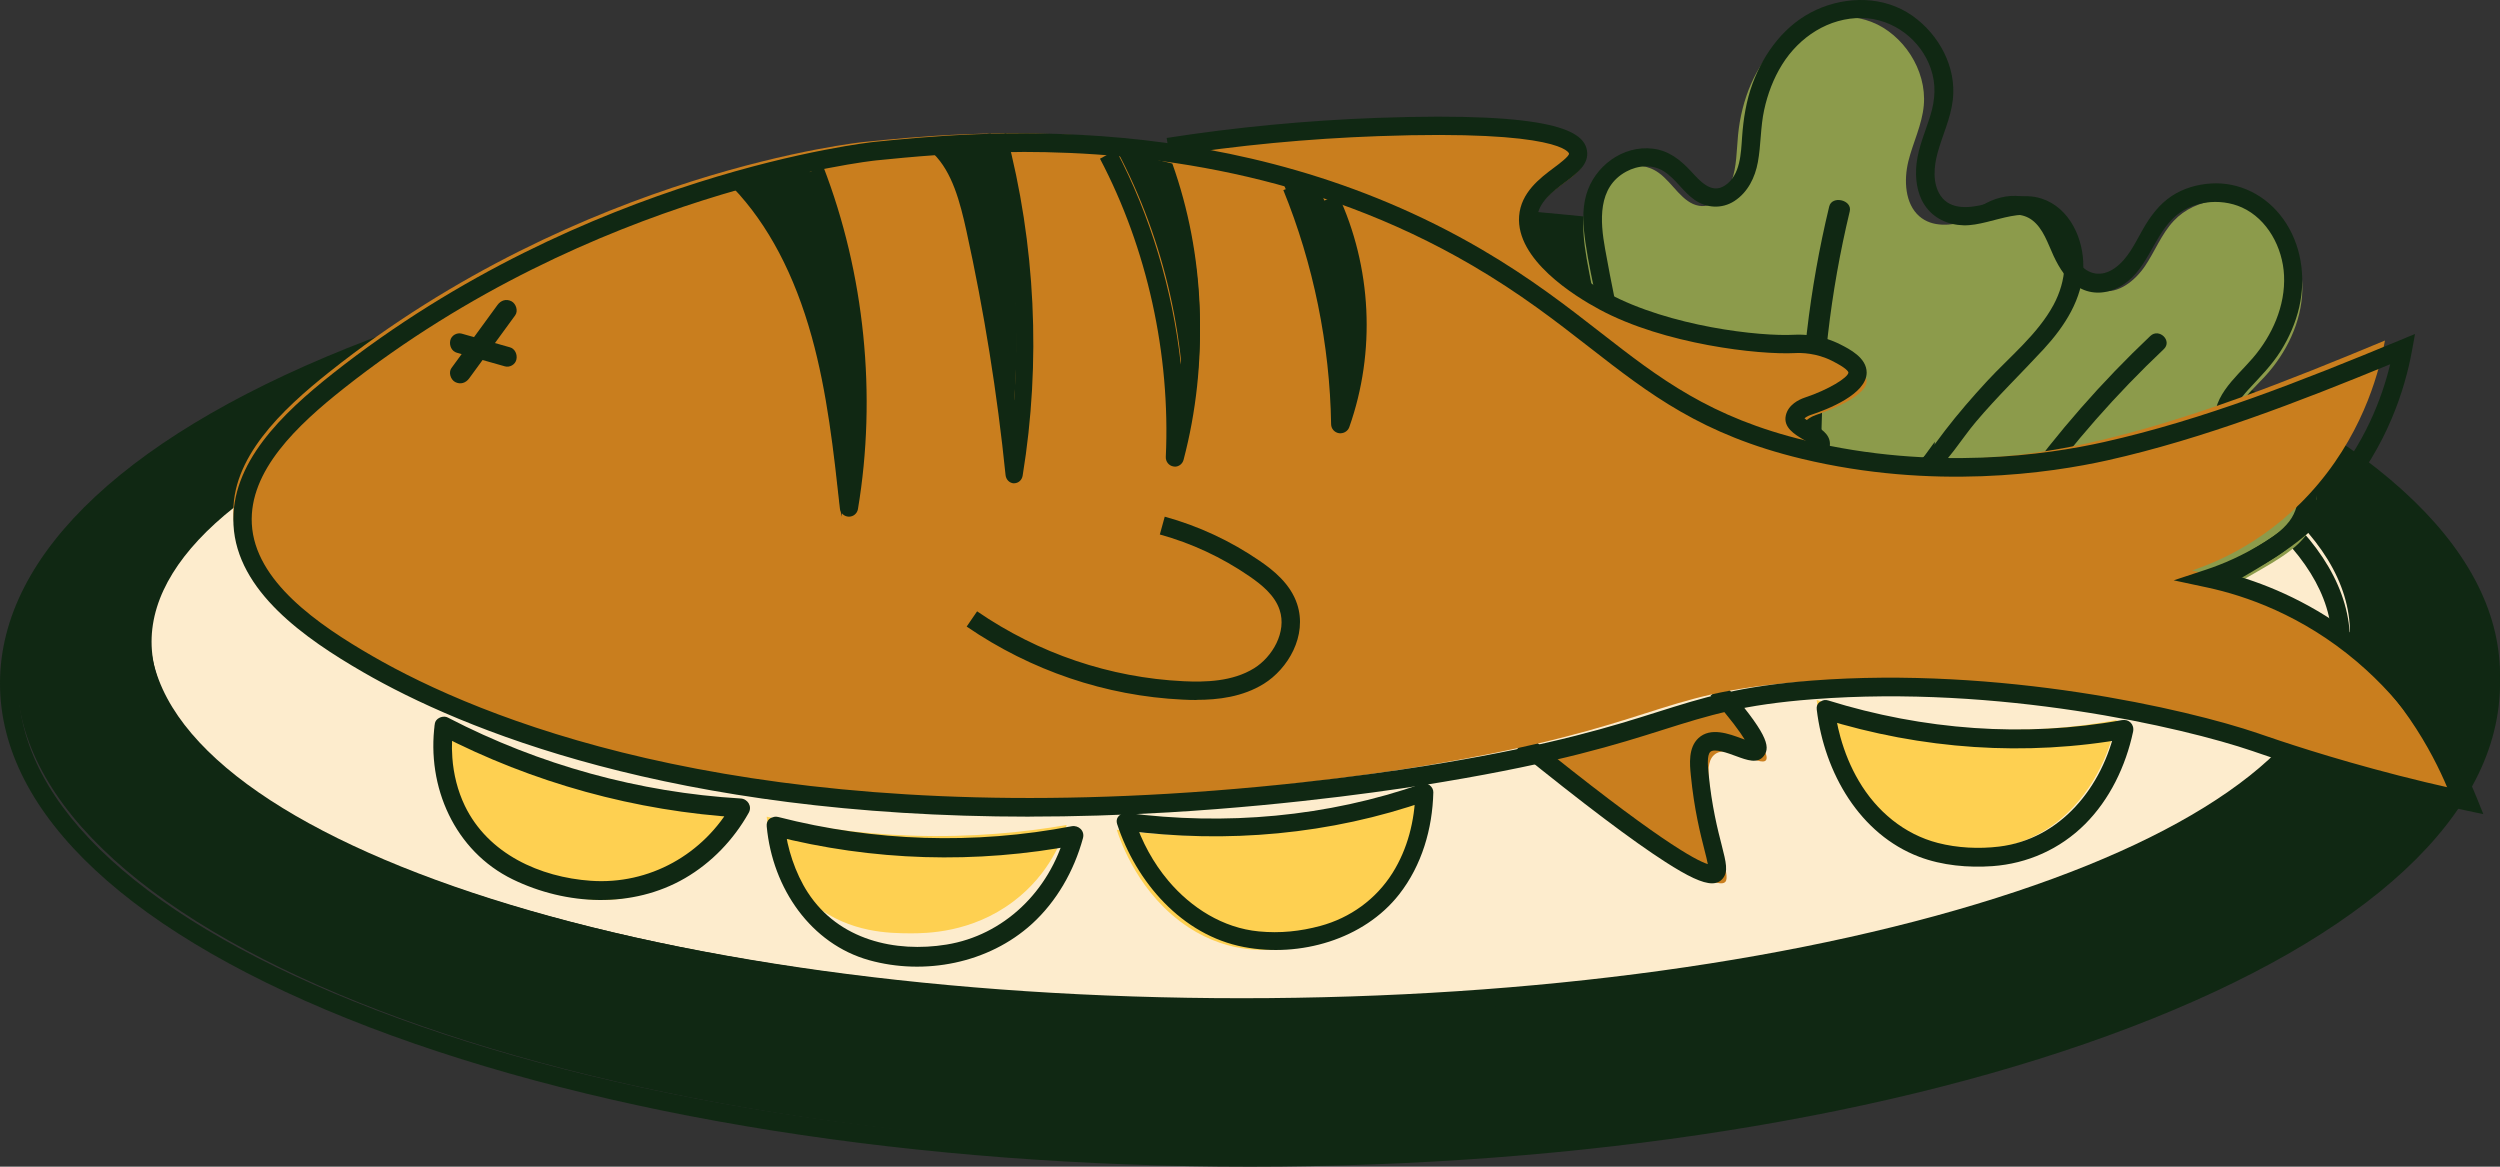 <?xml version="1.0" encoding="UTF-8"?> <svg xmlns="http://www.w3.org/2000/svg" width="150" height="70" viewBox="0 0 150 70" fill="none"><rect x="0" y="0" width="150" height="70" fill="#333333" stroke="none"/><g clip-path="url(#clip0_353_1334)"><path d="M75.5 69C116.645 69 150 56.24 150 40.5C150 24.76 116.645 12 75.5 12C34.355 12 1 24.76 1 40.5C1 56.24 34.355 69 75.5 69Z" fill="#102813"></path><path d="M74.996 70C55.045 70 36.282 67.028 22.156 61.632C7.869 56.171 0 48.844 0 41C0 33.156 7.869 25.829 22.16 20.368C36.282 14.972 55.048 12 75 12C94.951 12 113.714 14.972 127.84 20.368C142.131 25.829 150 33.156 150 41C150 48.844 142.131 56.171 127.84 61.632C113.718 67.028 94.951 70 75 70H74.996ZM74.996 13.102C55.175 13.102 36.551 16.047 22.549 21.397C8.719 26.685 1.101 33.646 1.101 41C1.101 48.354 8.719 55.315 22.553 60.603C36.551 65.953 55.179 68.901 75 68.901C94.821 68.901 113.445 65.957 127.447 60.603C141.281 55.319 148.899 48.354 148.899 41C148.899 33.646 141.281 26.685 127.447 21.397C113.449 16.047 94.821 13.102 75 13.102H74.996Z" fill="#102813"></path><path d="M75 60C111.451 60 141 50.15 141 38C141 25.85 111.451 16 75 16C38.549 16 9 25.85 9 38C9 50.15 38.549 60 75 60Z" fill="#FDECCD"></path><path d="M74.5 61C56.827 61 40.204 58.708 27.696 54.545C14.995 50.319 8 44.62 8 38.5C8 32.38 14.995 26.681 27.696 22.455C40.204 18.292 56.83 16 74.5 16C92.17 16 108.796 18.292 121.304 22.455C134.005 26.681 141 32.38 141 38.5C141 44.62 134.005 50.319 121.304 54.545C108.796 58.708 92.17 61 74.5 61ZM74.5 17.115C56.938 17.115 40.438 19.387 28.033 23.516C15.996 27.519 9.094 32.984 9.094 38.504C9.094 44.024 15.996 49.485 28.033 53.492C40.435 57.62 56.938 59.893 74.5 59.893C92.062 59.893 108.562 57.62 120.967 53.492C133.004 49.489 139.906 44.024 139.906 38.504C139.906 32.984 133.004 27.523 120.967 23.516C108.565 19.387 92.062 17.115 74.5 17.115Z" fill="#102813"></path><path d="M126.985 38.993C127.336 38.978 130.136 37.361 135.727 34.129C137.36 33.187 138.473 32.411 138.87 31.106C139.308 29.663 138.611 27.882 137.195 27.484C136.269 27.224 135.128 27.519 134.419 26.873C133.809 26.317 133.854 25.292 134.251 24.543C134.648 23.791 135.308 23.227 135.883 22.6C137.192 21.177 138.096 19.317 138.141 17.401C138.183 15.486 137.283 13.538 135.666 12.584C134.049 11.627 131.745 11.843 130.422 13.255C129.689 14.035 129.3 15.076 128.702 15.962C128.099 16.849 127.107 17.642 126.078 17.445C125.155 17.271 124.571 16.38 124.178 15.521C123.789 14.666 123.454 13.712 122.695 13.168C121.405 12.242 119.441 12.99 118.484 14.319C117.515 15.659 117.271 17.011 117.115 18.958C116.52 26.494 115.78 25.832 116.062 27.933C116.79 33.329 121.878 39.226 126.985 38.993Z" fill="#8C9B4B"></path><path d="M126.489 38.987C127.025 38.944 127.572 38.564 128.036 38.312C129.168 37.7 130.285 37.057 131.403 36.417C133.105 35.44 134.857 34.518 136.502 33.447C137.836 32.58 139.041 31.367 138.999 29.617C138.961 27.879 137.817 26.501 136.137 26.317C135.48 26.246 134.332 26.419 134.04 25.61C133.736 24.775 134.389 23.931 134.906 23.37C135.594 22.624 136.293 21.93 136.84 21.062C137.346 20.258 137.741 19.36 137.954 18.426C138.368 16.613 138.079 14.647 136.992 13.136C135.978 11.723 134.374 10.903 132.66 11.009C131.836 11.06 131.011 11.296 130.312 11.755C129.552 12.253 129.02 12.975 128.568 13.768C128.093 14.6 127.682 15.526 126.884 16.087C126.094 16.64 125.277 16.507 124.688 15.73C124.156 15.027 123.928 14.133 123.483 13.375C123.042 12.626 122.392 12.022 121.549 11.829C119.919 11.46 118.285 12.457 117.388 13.815C116.328 15.416 116.21 17.331 116.05 19.199C115.917 20.721 115.761 22.244 115.491 23.747C115.374 24.406 115.206 25.057 115.089 25.72C114.709 27.871 115.613 30.221 116.601 32.062C118.209 35.059 120.907 37.83 124.19 38.725C124.935 38.929 125.714 39.023 126.485 38.995C127.181 38.972 127.184 37.849 126.485 37.873C123.331 37.987 120.515 35.797 118.684 33.313C117.715 32.003 116.939 30.515 116.48 28.93C116.217 28.024 116.039 27.306 116.088 26.407C116.088 26.344 116.126 26.05 116.1 26.227C116.119 26.105 116.138 25.987 116.16 25.869C116.214 25.607 116.274 25.344 116.328 25.081C116.533 24.115 116.689 23.142 116.814 22.165C117.046 20.372 117.061 18.532 117.395 16.758C117.684 15.227 118.437 13.615 119.949 13.054C120.591 12.814 121.351 12.771 121.929 13.207C122.594 13.709 122.871 14.611 123.213 15.349C123.559 16.095 124.034 16.852 124.752 17.26C125.509 17.688 126.375 17.633 127.131 17.233C128.796 16.354 129.111 14.364 130.373 13.112C131.441 12.053 133.185 11.849 134.519 12.449C136.042 13.14 136.962 14.847 137.042 16.518C137.133 18.355 136.324 20.14 135.161 21.49C134.112 22.707 132.501 23.931 132.953 25.799C133.151 26.615 133.812 27.149 134.591 27.302C135.347 27.447 136.229 27.278 136.913 27.694C138.114 28.424 138.163 30.233 137.361 31.277C136.89 31.889 136.225 32.321 135.583 32.713C134.709 33.251 133.812 33.745 132.926 34.259C130.859 35.452 128.811 36.719 126.671 37.771C126.622 37.795 126.573 37.818 126.523 37.842C126.535 37.838 126.618 37.791 126.508 37.846C126.436 37.881 126.25 37.893 126.489 37.873C125.797 37.932 125.79 39.054 126.489 38.995V38.987Z" fill="#102813"></path><path d="M129.018 20.16C126.097 22.922 123.452 25.947 121.104 29.19C120.679 29.777 121.668 30.337 122.092 29.754C124.385 26.588 126.977 23.646 129.826 20.95C130.359 20.45 129.546 19.659 129.018 20.16Z" fill="#102813"></path><path d="M97.61 27.21C97.379 26.896 96.697 23.351 95.338 16.276C94.94 14.213 94.773 12.708 95.523 11.455C96.353 10.074 98.235 9.434 99.534 10.377C100.382 10.993 100.946 12.188 101.946 12.347C102.806 12.487 103.578 11.734 103.893 10.869C104.207 10.004 104.192 9.038 104.283 8.108C104.487 5.986 105.316 3.911 106.793 2.538C108.267 1.165 110.425 0.587 112.3 1.32C114.178 2.049 115.613 4.186 115.428 6.312C115.326 7.487 114.78 8.546 114.5 9.682C114.224 10.819 114.296 12.227 115.163 12.979C115.943 13.654 117.049 13.538 117.996 13.278C118.939 13.018 119.919 12.646 120.877 12.917C122.502 13.383 123.282 15.601 122.907 17.351C122.529 19.119 121.639 20.275 120.219 21.765C114.716 27.532 115.75 27.707 113.906 28.925C109.16 32.055 100.988 31.772 97.614 27.203L97.61 27.21Z" fill="#8C9B4B"></path><path d="M98.721 26.371C98.623 26.236 98.744 26.483 98.697 26.332C98.666 26.224 98.627 26.12 98.6 26.012C98.498 25.656 98.416 25.296 98.334 24.933C98.045 23.657 97.787 22.369 97.525 21.086C97.111 19.041 96.673 16.995 96.306 14.938C96.009 13.284 95.837 11.234 97.576 10.295C98.271 9.916 99.15 9.842 99.838 10.283C100.549 10.736 100.983 11.513 101.682 11.996C102.397 12.491 103.315 12.545 104.058 12.066C104.87 11.54 105.304 10.65 105.472 9.73C105.663 8.69 105.624 7.627 105.851 6.591C106.058 5.636 106.406 4.712 106.925 3.877C107.953 2.222 109.727 1.043 111.735 1.081C113.591 1.12 115.247 2.38 115.845 4.109C116.173 5.052 116.115 5.968 115.826 6.916C115.533 7.878 115.111 8.799 114.993 9.808C114.9 10.643 114.997 11.567 115.466 12.286C115.99 13.094 116.865 13.496 117.818 13.519C119.572 13.566 121.839 11.946 123.183 13.713C124.206 15.058 123.968 16.895 123.21 18.298C122.257 20.061 120.58 21.403 119.233 22.86C118.35 23.815 117.494 24.801 116.701 25.834C116.494 26.104 116.291 26.379 116.087 26.653C116.048 26.707 116.005 26.762 115.966 26.816C115.876 26.932 116.001 26.777 115.927 26.87C115.849 26.966 115.771 27.063 115.685 27.152C115.607 27.237 115.525 27.318 115.439 27.399C115.388 27.446 115.122 27.659 115.228 27.581C114.837 27.871 114.415 28.122 113.985 28.351C112.575 29.097 111 29.549 109.422 29.758C106.32 30.168 102.874 29.708 100.284 27.863C99.701 27.45 99.166 26.943 98.728 26.379C98.545 26.139 98.252 26.019 97.963 26.182C97.724 26.317 97.58 26.7 97.763 26.939C99.869 29.654 103.308 30.837 106.671 30.984C109.762 31.119 113.192 30.427 115.724 28.59C116.9 27.74 117.635 26.394 118.549 25.316C119.834 23.792 121.268 22.412 122.62 20.947C123.874 19.586 124.964 17.923 124.999 16.017C125.027 14.358 124.198 12.475 122.507 11.919C121.378 11.547 120.221 11.957 119.131 12.243C118.225 12.479 117.037 12.63 116.435 11.741C115.939 11.006 116.033 9.993 116.252 9.185C116.545 8.11 117.041 7.105 117.17 5.992C117.396 4.02 116.341 2.071 114.739 0.942C113.052 -0.245 110.821 -0.249 108.984 0.586C107.113 1.437 105.839 3.158 105.148 5.033C104.773 6.053 104.605 7.121 104.527 8.203C104.456 9.193 104.433 10.504 103.503 11.126C102.675 11.679 101.983 10.836 101.463 10.279C100.83 9.599 100.147 9.042 99.186 8.922C97.365 8.694 95.658 9.986 95.173 11.691C94.911 12.622 94.99 13.604 95.126 14.548C95.298 15.746 95.568 16.933 95.806 18.12C96.165 19.918 96.521 21.72 96.896 23.514C97.095 24.469 97.279 25.435 97.549 26.375C97.603 26.561 97.654 26.785 97.767 26.943C98.178 27.519 99.147 26.966 98.732 26.387L98.721 26.371Z" fill="#102813"></path><path d="M109.752 12.391C108.559 17.353 107.97 22.41 108.001 27.475C108.001 28.175 109.283 28.175 109.279 27.475C109.247 22.506 109.815 17.551 110.985 12.68C111.15 11.996 109.917 11.707 109.752 12.391Z" fill="#102813"></path><path d="M70 9.275C73.105 8.797 77.488 8.264 82.773 8.074C85.448 7.978 94.628 7.692 94.969 9.577C95.17 10.685 92.1 11.38 91.937 13.482C91.74 16.027 95.991 18.286 96.556 18.587C100.265 20.561 105.821 21.268 108.175 21.14C108.353 21.133 109.499 21.063 110.699 21.666C111.152 21.893 111.996 22.318 112 22.867C112 23.91 108.968 24.894 108.968 24.894C108.821 24.945 108.272 25.153 108.175 25.57C108.032 26.2 109.743 26.571 109.762 27.146C109.778 27.61 108.763 28.216 105.314 29" fill="#C97E1E"></path><path d="M104.979 29L104.739 27.927C107.519 27.288 108.366 26.83 108.617 26.637C108.499 26.549 108.316 26.441 108.194 26.368C107.683 26.064 106.985 25.649 107.149 24.925C107.294 24.287 107.923 23.979 108.285 23.856C109.719 23.382 110.886 22.651 110.905 22.355C110.898 22.29 110.787 22.086 109.925 21.651C108.983 21.174 108.068 21.166 107.717 21.185C105.532 21.301 99.85 20.658 95.983 18.577C94.461 17.761 90.948 15.576 91.147 12.963C91.254 11.547 92.405 10.685 93.244 10.058C93.546 9.835 94.167 9.366 94.141 9.212C94.141 9.196 93.752 7.769 82.684 8.169C78.489 8.319 74.279 8.719 70.168 9.362L70 8.277C74.153 7.63 78.409 7.226 82.646 7.072C93.404 6.688 95.018 7.911 95.216 9.019C95.365 9.846 94.617 10.404 93.897 10.943C93.149 11.501 92.306 12.136 92.237 13.048C92.115 14.652 94.358 16.457 96.501 17.607C100.181 19.585 105.582 20.201 107.66 20.085C108.213 20.058 109.292 20.093 110.421 20.666C110.974 20.947 112 21.466 112 22.355C112 23.652 109.651 24.567 108.64 24.898C108.457 24.96 108.335 25.041 108.27 25.102C108.385 25.198 108.61 25.333 108.755 25.422C109.231 25.706 109.773 26.03 109.796 26.599C109.822 27.395 109.029 28.073 104.987 29H104.979Z" fill="#102813"></path><path d="M92 45.157C100.483 52.045 103.102 53.414 103.526 52.904C103.862 52.497 102.919 50.791 102.554 47.038C102.487 46.357 102.446 45.668 102.833 45.308C103.661 44.534 105.639 46.043 105.959 45.61C106.153 45.347 105.706 44.43 103.597 42" fill="#C97E1E"></path><path d="M102.722 53C102.151 53 101.279 52.591 99.914 51.711C97.955 50.454 94.955 48.191 91 44.987L91.662 44.111C99.395 50.372 101.756 51.63 102.47 51.847C102.429 51.622 102.346 51.302 102.271 51.007C102.023 50.037 101.651 48.573 101.448 46.502C101.384 45.851 101.29 44.862 101.903 44.29C102.628 43.613 103.726 44.021 104.523 44.317C104.572 44.337 104.628 44.356 104.685 44.376C104.418 43.936 103.85 43.145 102.632 41.744L103.429 41C105.997 43.955 106.256 44.781 105.839 45.345C105.467 45.851 104.831 45.614 104.158 45.365C103.674 45.186 102.865 44.886 102.617 45.115C102.407 45.31 102.474 46.011 102.512 46.389C102.704 48.374 103.064 49.788 103.305 50.722C103.564 51.742 103.707 52.303 103.365 52.712C103.207 52.903 102.997 53 102.715 53H102.722Z" fill="#102813"></path><path d="M131.523 34.23C132.965 33.748 136.248 32.43 139.1 29.03C141.952 25.631 142.81 22.011 143.098 20.431C137.366 22.815 131.381 25.215 125.345 26.576C121.428 27.462 114.727 28.285 107.304 26.489C98.151 24.274 95.825 19.666 87.764 14.917C73.213 6.349 57.921 7.902 51.808 8.521C51.808 8.521 34.94 10.235 19.739 22.337C16.91 24.587 13.827 27.501 14.008 30.975C14.188 34.493 17.633 37.144 21.485 39.383C25.556 41.748 40.129 49.488 69.327 47.747C77.588 47.253 84.146 46.175 85.665 45.916C99.539 43.579 99.235 41.599 107.831 40.936C119.348 40.046 130.474 42.779 134.295 44.089C135.002 44.332 138.231 45.473 142.702 46.63C144.586 47.116 146.116 47.457 147 47.645C146.243 45.763 144.459 42.018 140.695 38.803C137.07 35.705 133.399 34.634 131.523 34.23Z" fill="#C97E1E"></path><path d="M61.78 49C40.283 49 27.688 43.736 21.794 40.334C18.278 38.304 14.217 35.465 14.009 31.492C13.816 27.796 16.919 24.824 19.976 22.404C35.188 10.378 52.292 8.529 52.462 8.513C58.387 7.915 74.128 6.327 88.892 14.962C91.838 16.682 94.072 18.422 96.041 19.956C99.557 22.693 102.595 25.055 108.362 26.439C116.024 28.281 122.845 27.284 126.23 26.525C132.213 25.184 138.034 22.877 143.967 20.425L144.901 20.038L144.719 21.043C144.302 23.334 143.245 26.725 140.581 29.881C138.543 32.294 136.266 33.741 134.363 34.597C136.602 35.278 139.4 36.533 142.118 38.836C145.68 41.859 147.614 45.418 148.606 47.87L149 48.847L147.981 48.632C146.553 48.327 145.094 47.987 143.642 47.616C139.435 46.536 136.351 45.477 135.34 45.128L135.162 45.066C130.901 43.615 119.911 41.097 108.806 41.953C104.556 42.278 102.561 42.911 99.797 43.783C97.041 44.655 93.609 45.739 86.6 46.912C84.222 47.311 77.857 48.284 70.137 48.742C67.215 48.914 64.428 48.996 61.78 48.996V49ZM61.324 9.119C57.584 9.119 54.535 9.428 52.57 9.624C52.4 9.639 35.605 11.466 20.652 23.284C17.818 25.524 14.943 28.246 15.109 31.429C15.286 34.863 19.065 37.471 22.338 39.36C28.85 43.118 43.715 49.192 70.067 47.627C77.733 47.174 84.052 46.204 86.414 45.809C93.347 44.647 96.74 43.576 99.461 42.716C102.19 41.855 104.344 41.171 108.717 40.834C120 39.97 131.175 42.528 135.505 44.006L135.687 44.069C136.69 44.413 139.744 45.461 143.909 46.529C144.989 46.806 146.078 47.068 147.151 47.307C146.117 45.062 144.341 42.184 141.404 39.693C138.119 36.908 134.714 35.739 132.433 35.25L130.422 34.82L132.375 34.175C134.351 33.518 137.235 32.118 139.736 29.153C141.871 26.623 142.909 23.933 143.411 21.856C137.953 24.097 132.186 26.334 126.465 27.616C122.988 28.395 115.978 29.419 108.103 27.527C102.105 26.084 98.982 23.655 95.365 20.839C93.327 19.252 91.216 17.613 88.337 15.928C78.744 10.316 68.697 9.115 61.32 9.115L61.324 9.119Z" fill="#102813"></path><path d="M71.793 42C71.499 42 71.221 41.992 70.95 41.977C66.336 41.756 61.861 40.238 58 37.594L58.626 36.68C62.317 39.212 66.595 40.66 71.004 40.873C72.295 40.935 73.945 40.904 75.248 40.095C76.345 39.414 77.219 37.919 76.778 36.595C76.484 35.708 75.688 35.073 74.95 34.566C73.3 33.435 71.495 32.595 69.59 32.069L69.884 31C71.909 31.558 73.822 32.448 75.576 33.648C76.415 34.221 77.427 35.035 77.826 36.239C78.459 38.151 77.269 40.134 75.828 41.028C74.556 41.818 73.08 41.992 71.793 41.992V42Z" fill="#102813"></path><path d="M44 10.737C46.358 13.326 47.862 16.72 48.791 20.224C49.72 23.729 50.102 27.376 50.481 31C51.603 23.975 50.895 16.613 48.454 10" fill="#102813"></path><path d="M50.937 31C50.937 31 50.926 31 50.922 31C50.651 30.992 50.425 30.786 50.394 30.514C50.02 27.091 49.633 23.554 48.704 20.204C47.671 16.479 46.092 13.476 44 11.281L44.792 10.528C47.006 12.853 48.677 16.012 49.756 19.913C50.264 21.745 50.612 23.619 50.884 25.493C51.063 20.353 50.207 15.129 48.379 10.394L49.4 10C51.882 16.425 52.616 23.722 51.477 30.545C51.431 30.809 51.205 31 50.937 31Z" fill="#102813"></path><path d="M56 8.644C57.221 9.852 57.705 11.731 58.09 13.511C59.124 18.278 59.89 23.122 60.384 28C61.454 21.373 61.126 14.463 59.435 8" fill="#102813"></path><path d="M60.852 29C60.852 29 60.841 29 60.834 29C60.577 28.992 60.363 28.78 60.334 28.509C59.834 23.597 59.044 18.674 57.989 13.871C57.605 12.123 57.138 10.328 56 9.214L56.699 8.398C58.054 9.725 58.58 11.705 59 13.619C59.75 17.042 60.37 20.523 60.845 24.019C61.218 18.74 60.721 13.38 59.377 8.302L60.374 8C62.131 14.633 62.472 21.737 61.359 28.54C61.316 28.807 61.098 28.996 60.848 28.996L60.852 29Z" fill="#102813"></path><path d="M67 9C69.906 14.448 71.319 20.762 71.03 27C72.53 21.387 72.283 15.272 70.34 9.813" fill="#102813"></path><path d="M70.49 27.996C70.464 27.996 70.433 27.996 70.407 27.988C70.134 27.946 69.936 27.698 69.948 27.415C70.232 21.255 68.829 14.901 66 9.523L66.956 9C69.023 12.93 70.354 17.367 70.85 21.878C71.112 17.948 70.593 13.964 69.296 10.27L70.316 9.898C72.288 15.524 72.538 21.805 71.014 27.59C70.949 27.834 70.733 28 70.49 28V27.996Z" fill="#102813"></path><path d="M77 11C78.88 15.426 79.894 20.204 79.974 25C81.549 20.706 81.3 15.8 79.3 11.684" fill="#102813"></path><path d="M80.427 26C80.396 26 80.368 26 80.337 25.992C80.07 25.95 79.871 25.723 79.867 25.458C79.792 20.677 78.8 15.819 77 11.407L78.039 11C79.416 14.374 80.333 17.998 80.745 21.657C81.145 18.425 80.643 15.089 79.259 12.126L80.278 11.669C82.306 16.012 82.557 21.1 80.957 25.627C80.878 25.85 80.663 25.996 80.427 25.996V26Z" fill="#102813"></path><path d="M27.405 21.162C28.37 21.435 29.334 21.708 30.298 21.982C30.579 22.06 30.919 21.882 30.985 21.567C31.051 21.257 30.895 20.925 30.595 20.838C29.63 20.565 28.666 20.292 27.702 20.018C27.421 19.94 27.081 20.118 27.015 20.433C26.949 20.743 27.105 21.075 27.405 21.162Z" fill="#102813"></path><path d="M29.85 18.297C28.929 19.559 28.008 20.821 27.088 22.082C26.898 22.343 27.036 22.775 27.307 22.921C27.625 23.087 27.948 22.98 28.15 22.703C29.071 21.441 29.992 20.179 30.912 18.918C31.102 18.657 30.964 18.225 30.693 18.079C30.375 17.913 30.052 18.02 29.85 18.297Z" fill="#102813"></path><path d="M27.077 44C29.166 45.159 31.831 46.399 35.028 47.364C38.464 48.401 41.541 48.823 44 48.972C43.573 49.787 42.346 51.87 39.898 53.106C37.068 54.533 34.47 53.884 33.542 53.637C32.415 53.337 30.158 52.733 28.537 50.415C26.669 47.74 26.988 44.693 27.077 44.004V44Z" fill="#FED051"></path><path d="M26.349 44.063C31.969 46.976 38.141 48.677 44.439 49.053C44.277 48.765 44.116 48.481 43.954 48.193C42.221 51.274 38.949 53.091 35.451 52.847C32.407 52.635 29.287 51.242 27.889 48.345C27.46 47.452 27.212 46.456 27.141 45.467C27.113 45.103 27.109 44.735 27.125 44.367C27.133 44.219 27.141 44.071 27.157 43.923C27.16 43.867 27.2 43.55 27.176 43.722C27.22 43.414 27.101 43.114 26.782 43.018C26.518 42.942 26.133 43.11 26.089 43.418C25.577 47.212 27.287 51.07 30.764 52.763C33.982 54.328 37.948 54.52 41.099 52.691C42.69 51.767 44.017 50.386 44.923 48.769C45.144 48.377 44.86 47.933 44.439 47.909C38.346 47.548 32.355 45.896 26.916 43.078C26.27 42.746 25.703 43.73 26.349 44.067V44.063Z" fill="#102813"></path><path d="M46 49C48.341 49.539 51.277 50.024 54.687 50.137C58.346 50.262 61.513 49.928 64 49.499C63.754 50.313 62.993 52.43 60.817 54.077C58.307 55.981 55.571 56.004 54.591 56C53.399 55.992 51.012 55.981 48.879 54.309C46.419 52.383 46.065 49.627 46 49Z" fill="#FED051"></path><path d="M46.404 50.142C52.361 51.669 58.565 51.853 64.598 50.697C64.373 50.456 64.151 50.219 63.925 49.978C62.966 53.507 60.198 56.124 56.788 56.675C53.725 57.17 50.327 56.41 48.469 53.551C47.712 52.388 47.215 50.848 47.096 49.582C47.028 48.843 45.934 48.835 46.003 49.582C46.351 53.323 48.668 56.639 52.147 57.611C55.457 58.534 59.299 57.819 61.922 55.43C63.386 54.095 64.441 52.265 64.977 50.293C65.103 49.835 64.698 49.5 64.304 49.574C58.474 50.693 52.453 50.497 46.691 49.019C46.007 48.843 45.716 49.97 46.401 50.146L46.404 50.142Z" fill="#102813"></path><path d="M67 49.783C69.47 50.109 72.519 50.289 75.932 49.978C79.599 49.644 82.648 48.833 85 48C84.981 48.991 84.803 51.58 83.099 53.802C81.129 56.369 78.421 56.76 77.447 56.88C76.265 57.03 73.886 57.326 71.314 55.641C68.345 53.697 67.235 50.507 67 49.775V49.783Z" fill="#FED051"></path><path d="M67.548 49.832C73.61 50.624 79.833 50.074 85.604 48.051C85.378 47.88 85.148 47.709 84.922 47.538C84.884 49.23 84.462 50.929 83.553 52.375C82.562 53.952 81.02 55.071 79.211 55.558C78.024 55.877 76.814 56.008 75.532 55.885C73.376 55.681 71.472 54.468 70.108 52.855C69.196 51.777 68.502 50.494 68.069 49.159C67.857 48.512 66.817 48.787 67.028 49.442C68.155 52.892 70.896 56.112 74.639 56.822C77.993 57.461 81.827 56.372 83.949 53.662C85.314 51.918 85.947 49.721 86 47.538C86.007 47.211 85.646 46.91 85.318 47.025C79.626 49.022 73.527 49.55 67.548 48.769C67.258 48.732 67.013 49.04 67.009 49.3C67.009 49.62 67.262 49.795 67.548 49.832Z" fill="#102813"></path><path d="M109 42C111.363 42.746 114.319 43.444 117.726 43.696C121.389 43.967 124.534 43.655 127 43.201C126.791 44.207 126.122 46.815 124.025 48.798C121.602 51.086 118.87 51.029 117.89 50.989C116.701 50.94 114.311 50.846 112.111 48.701C109.57 46.222 109.095 42.783 109 42Z" fill="#FED051"></path><path d="M109.402 43.13C115.305 44.964 121.537 45.406 127.606 44.31C127.383 44.075 127.164 43.844 126.941 43.608C126.165 47.256 123.594 50.358 119.941 50.796C118.742 50.94 117.445 50.88 116.273 50.577C114.269 50.063 112.594 48.683 111.52 46.842C111.039 46.024 110.68 45.143 110.423 44.218C110.329 43.88 110.249 43.533 110.185 43.186C110.158 43.046 110.136 42.903 110.113 42.763C110.105 42.719 110.102 42.676 110.094 42.632C110.075 42.508 110.105 42.736 110.086 42.576C110 41.858 108.918 41.85 109.005 42.576C109.466 46.399 111.603 50.063 115.154 51.41C116.53 51.932 118.099 52.072 119.555 51.968C121.631 51.817 123.594 50.959 125.11 49.441C126.578 47.97 127.542 45.98 127.984 43.907C128.079 43.457 127.731 43.134 127.319 43.206C121.446 44.266 115.396 43.8 109.689 42.026C109.02 41.819 108.736 42.919 109.402 43.126V43.13Z" fill="#102813"></path></g><defs><clipPath id="clip0_353_1334"><rect width="150" height="70" fill="white"></rect></clipPath></defs></svg> 
